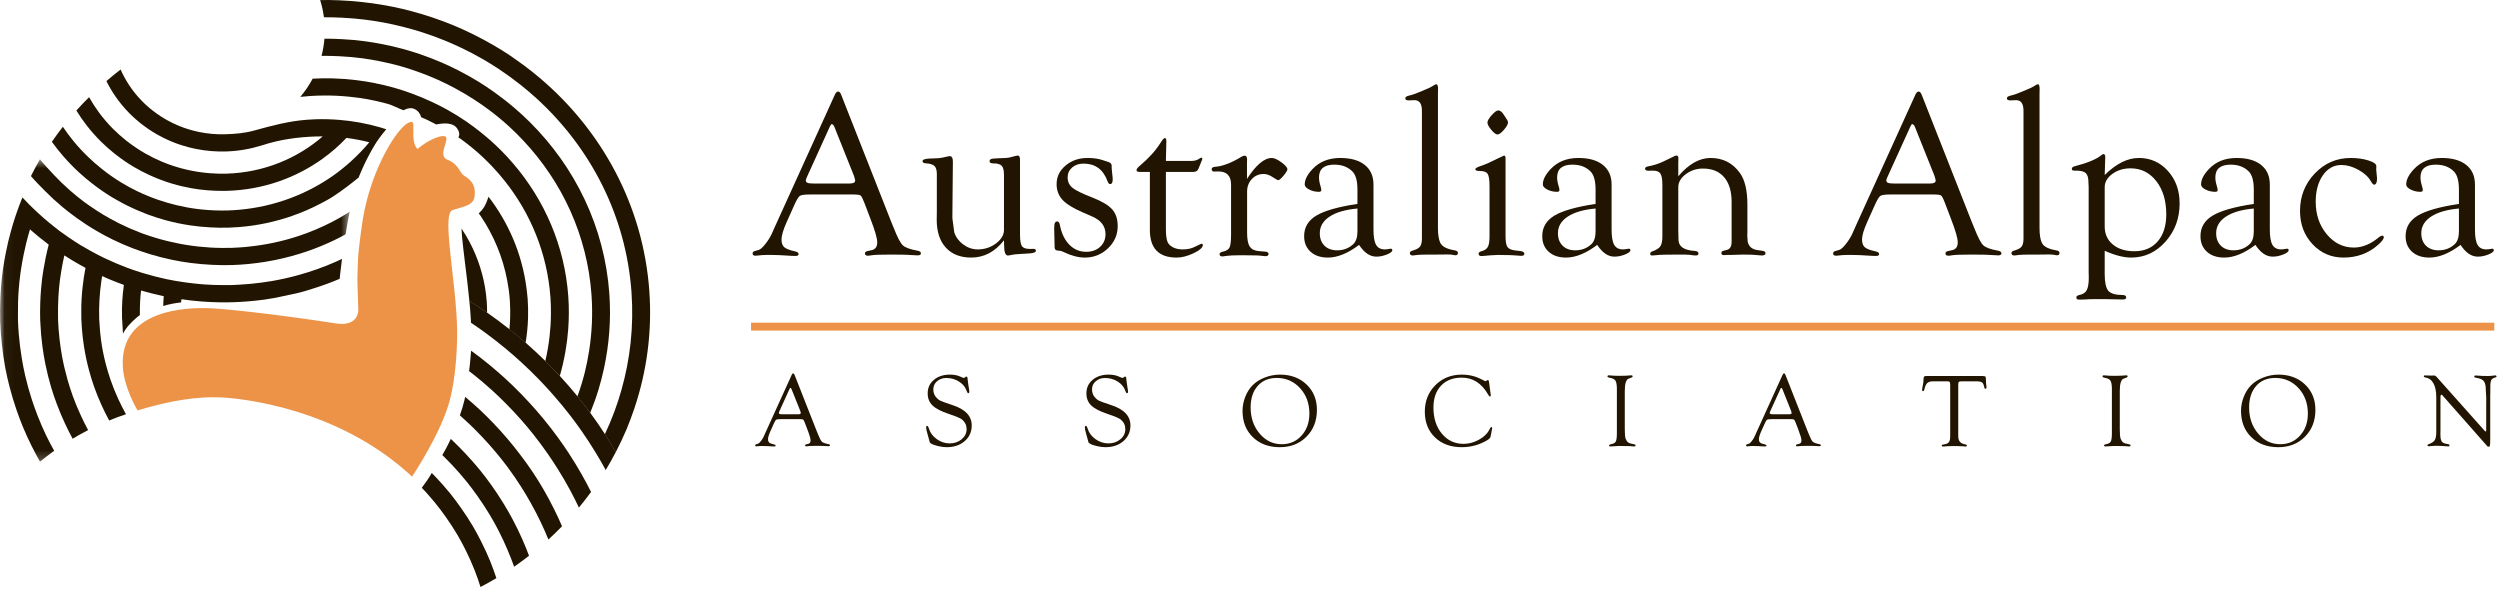 <svg width="275" height="65" viewBox="0 0 275 65" fill="none" xmlns="http://www.w3.org/2000/svg">
<g clip-path="url(#clip0_28_3838)">
<path d="M82.617 35.929H274.375" stroke="#EC9347" stroke-width="0.868"/>
<path fill-rule="evenodd" clip-rule="evenodd" d="M57.615 7.179C56.813 6.582 55.988 6.012 55.134 5.481C54.513 5.095 53.876 4.736 53.232 4.386C52.444 3.96 51.639 3.558 50.815 3.189C50.163 2.898 49.498 2.625 48.827 2.37C48.004 2.058 47.163 1.781 46.313 1.525C45.643 1.327 44.968 1.143 44.286 0.981C43.517 0.801 42.738 0.645 41.953 0.515C41.276 0.401 40.592 0.309 39.905 0.233C39.031 0.137 38.151 0.065 37.262 0.032C36.585 0.005 35.903 -0.008 35.216 0.005C35.407 0.617 35.549 1.25 35.632 1.901C36.297 1.896 36.957 1.913 37.613 1.947C38.474 1.991 39.333 2.058 40.177 2.166C40.846 2.249 41.507 2.351 42.162 2.473C42.927 2.613 43.681 2.785 44.426 2.976C45.088 3.144 45.741 3.329 46.389 3.537C47.216 3.8 48.029 4.093 48.826 4.417C49.476 4.68 50.117 4.962 50.745 5.262C51.535 5.639 52.309 6.045 53.068 6.48C53.691 6.841 54.304 7.22 54.904 7.616C55.723 8.163 56.517 8.739 57.285 9.35C57.864 9.812 58.431 10.29 58.977 10.787C64.927 16.201 68.865 23.691 69.466 32.157C69.73 35.88 69.323 39.501 68.354 42.912C68.133 43.687 67.889 44.452 67.61 45.204C67.29 46.071 66.926 46.937 66.534 47.769C66.951 48.412 67.353 49.07 67.736 49.733C68.163 48.912 68.57 48.056 68.93 47.202C69.239 46.457 69.518 45.702 69.778 44.935C71.14 40.886 71.747 36.529 71.428 32.028C70.761 22.635 66.214 14.374 59.4 8.595C58.822 8.104 58.226 7.634 57.615 7.179Z" fill="#211501"/>
<path fill-rule="evenodd" clip-rule="evenodd" d="M58.268 13.419C57.751 12.907 57.217 12.412 56.663 11.937C55.941 11.315 55.189 10.727 54.412 10.171C53.841 9.763 53.259 9.37 52.659 9.001C51.936 8.554 51.191 8.137 50.43 7.748C49.824 7.441 49.21 7.148 48.585 6.879C47.814 6.547 47.029 6.242 46.23 5.968C45.602 5.756 44.964 5.558 44.32 5.382C43.597 5.186 42.865 5.017 42.123 4.869C41.479 4.744 40.833 4.628 40.176 4.542C39.345 4.429 38.501 4.353 37.654 4.309C37.002 4.272 36.347 4.253 35.689 4.256C35.635 4.901 35.527 5.531 35.369 6.146C36.042 6.135 36.711 6.155 37.374 6.188C38.23 6.232 39.077 6.305 39.913 6.418C40.566 6.506 41.209 6.62 41.849 6.751C42.583 6.9 43.311 7.067 44.025 7.268C44.659 7.447 45.283 7.652 45.901 7.871C46.688 8.15 47.458 8.456 48.21 8.796C48.822 9.073 49.419 9.37 50.007 9.685C50.749 10.082 51.471 10.508 52.172 10.962C52.749 11.337 53.315 11.729 53.863 12.142C54.616 12.708 55.34 13.31 56.033 13.945C56.559 14.428 57.064 14.933 57.553 15.452C61.819 19.991 64.6 25.879 65.066 32.446C65.216 34.549 65.115 36.615 64.798 38.618C64.672 39.417 64.516 40.206 64.322 40.985C64.1 41.872 63.822 42.765 63.515 43.617C63.995 44.208 64.467 44.806 64.92 45.418C65.266 44.574 65.579 43.702 65.845 42.827C66.079 42.06 66.274 41.277 66.445 40.49C67.011 37.863 67.228 35.123 67.029 32.317C66.504 24.936 63.242 18.356 58.268 13.419Z" fill="#211501"/>
<path fill-rule="evenodd" clip-rule="evenodd" d="M58.045 32.91C58.034 32.744 58.012 32.581 57.996 32.417C57.634 28.592 56.243 25.081 54.101 22.124C53.983 21.96 53.857 21.803 53.731 21.642C53.731 21.642 53.553 22.243 53.296 22.698C53.21 22.851 53.136 22.934 53.052 23.044L53.007 23.105L52.952 23.168C52.891 23.241 52.83 23.308 52.764 23.372L52.662 23.465C52.744 23.579 52.827 23.69 52.904 23.805C54.304 25.895 55.301 28.266 55.789 30.822C55.928 31.547 56.031 32.286 56.083 33.038C56.092 33.158 56.094 33.277 56.098 33.395C56.149 34.348 56.128 35.318 56.037 36.242C56.646 36.724 57.234 37.211 57.816 37.719C57.962 36.814 58.062 35.875 58.087 34.94C58.105 34.269 58.094 33.593 58.045 32.91Z" fill="#211501"/>
<path fill-rule="evenodd" clip-rule="evenodd" d="M53.331 31.489C53.166 30.564 52.924 29.668 52.614 28.802C52.246 27.771 51.779 26.786 51.225 25.86C51.08 25.618 50.925 25.381 50.768 25.148L50.798 25.644C50.8 25.677 50.835 26.133 50.835 26.133L50.901 26.792L50.963 27.352L51.139 28.829L51.225 29.528C51.37 30.702 51.516 31.923 51.63 33.114C52.291 33.531 52.942 33.96 53.58 34.406C53.581 34.014 53.573 33.602 53.544 33.206C53.503 32.624 53.431 32.051 53.331 31.489Z" fill="#211501"/>
<path fill-rule="evenodd" clip-rule="evenodd" d="M39.582 19.199C39.646 19.044 39.701 18.916 39.758 18.79L39.845 18.593C39.883 18.506 39.922 18.416 39.963 18.33L40.026 18.194C40.05 18.135 40.094 18.047 40.136 17.958L40.224 17.777C40.288 17.649 40.339 17.543 40.393 17.438L40.678 16.895C40.748 16.765 40.812 16.651 40.874 16.541C40.895 16.5 40.934 16.434 40.973 16.369C41.003 16.315 41.041 16.246 41.086 16.177L41.165 16.04L41.421 15.623C41.421 15.623 41.86 14.962 42.487 14.22C42.277 14.15 42.068 14.081 41.854 14.019L41.849 14.017C41.093 13.799 40.321 13.616 39.535 13.474C38.799 13.342 38.052 13.244 37.293 13.184C36.448 13.118 35.591 13.091 34.723 13.118C34.425 13.126 34.13 13.149 33.834 13.168C31.793 13.308 29.873 13.83 27.99 14.351C26.915 14.649 25.876 14.736 24.802 14.768C23.83 14.798 22.879 14.714 21.966 14.532C21.145 14.368 20.355 14.127 19.604 13.81C18.748 13.452 17.946 13.002 17.205 12.47C16.673 12.088 16.171 11.668 15.71 11.207C15.144 10.643 14.638 10.022 14.198 9.357C13.841 8.813 13.529 8.242 13.267 7.645C12.733 8.054 12.214 8.481 11.706 8.917C11.996 9.507 12.328 10.07 12.699 10.608C13.155 11.265 13.665 11.883 14.227 12.452C14.683 12.91 15.169 13.339 15.684 13.731C16.375 14.261 17.117 14.726 17.904 15.123C18.549 15.45 19.224 15.731 19.925 15.957C20.981 16.302 22.094 16.526 23.244 16.619C23.778 16.661 24.318 16.678 24.867 16.661C26.213 16.619 27.508 16.394 28.73 16.013C28.773 16.004 28.815 15.992 28.867 15.975C30.729 15.36 32.718 15.076 34.787 15.01C35.025 15.004 35.261 15.005 35.497 15.005C32.69 17.44 29.013 18.972 24.948 19.1C24.32 19.121 23.698 19.1 23.086 19.054C22.209 18.986 21.351 18.852 20.515 18.658C19.587 18.442 18.69 18.152 17.826 17.791C17.194 17.527 16.584 17.224 15.994 16.889C15.251 16.464 14.545 15.988 13.88 15.462C13.375 15.06 12.893 14.633 12.438 14.178C11.868 13.606 11.343 12.993 10.864 12.343C10.477 11.814 10.121 11.261 9.799 10.688C9.319 11.165 8.85 11.655 8.401 12.159C8.747 12.727 9.129 13.273 9.537 13.799C10.034 14.439 10.573 15.047 11.151 15.617C11.61 16.069 12.095 16.495 12.602 16.898C13.259 17.422 13.956 17.904 14.684 18.34C15.249 18.674 15.836 18.981 16.439 19.258C17.238 19.626 18.066 19.941 18.92 20.197C19.636 20.412 20.37 20.585 21.118 20.717C22.261 20.915 23.439 21.01 24.641 20.996C24.764 20.992 24.887 20.997 25.012 20.991C28.943 20.87 32.551 19.57 35.487 17.459C36.436 16.777 37.313 16.01 38.106 15.172C38.963 15.281 39.803 15.44 40.623 15.649C40.004 16.392 39.332 17.089 38.613 17.739L38.617 17.741C38.601 17.754 38.581 17.771 38.564 17.785C38.285 18.038 37.996 18.282 37.703 18.518C37.656 18.556 37.611 18.593 37.565 18.63C37.236 18.889 36.903 19.144 36.557 19.384C36.557 19.384 36.556 19.384 36.553 19.384C35.146 20.363 33.602 21.174 31.957 21.793C30.18 22.46 28.285 22.901 26.306 23.073C25.902 23.109 25.495 23.137 25.084 23.149C25.058 23.151 25.034 23.149 25.007 23.151C24.098 23.175 23.2 23.14 22.318 23.054C22.136 23.035 21.95 23.018 21.769 22.996C20.969 22.898 20.184 22.752 19.415 22.568C18.736 22.405 18.067 22.211 17.417 21.987C16.997 21.842 16.584 21.687 16.178 21.517C15.797 21.358 15.419 21.192 15.05 21.011C14.463 20.725 13.891 20.413 13.337 20.076C12.612 19.637 11.922 19.149 11.264 18.629C10.751 18.226 10.258 17.799 9.785 17.349C9.196 16.787 8.635 16.191 8.118 15.562C7.69 15.044 7.288 14.504 6.914 13.944C6.493 14.483 6.091 15.036 5.704 15.598C6.1 16.147 6.521 16.677 6.965 17.19C7.51 17.814 8.087 18.409 8.699 18.972C9.18 19.415 9.682 19.837 10.204 20.237C10.871 20.752 11.564 21.236 12.289 21.677C12.49 21.799 12.696 21.914 12.902 22.029C13.261 22.233 13.627 22.43 13.997 22.615C14.623 22.925 15.262 23.207 15.917 23.462C16.047 23.513 16.174 23.564 16.304 23.612C16.928 23.843 17.566 24.047 18.213 24.224C19.082 24.461 19.972 24.647 20.878 24.784C21.628 24.897 22.389 24.974 23.159 25.014C23.816 25.05 24.48 25.063 25.147 25.042C25.53 25.03 25.91 25.009 26.289 24.978C28.332 24.817 30.294 24.392 32.144 23.746C33.205 23.377 34.23 22.933 35.209 22.421C35.711 22.16 36.213 21.897 36.681 21.588C37.749 20.882 38.705 20.142 39.451 19.523C39.486 19.439 39.515 19.359 39.551 19.273L39.582 19.199Z" fill="#211501"/>
<mask id="mask0_28_3838" style="mask-type:luminance" maskUnits="userSpaceOnUse" x="0" y="17" width="39" height="34">
<path d="M0.038 17.522H38.475V50.786H0.038V17.522Z" fill="white"/>
</mask>
<g mask="url(#mask0_28_3838)">
<path fill-rule="evenodd" clip-rule="evenodd" d="M38.238 24.458L38.349 23.87C38.364 23.799 38.378 23.726 38.393 23.656C38.417 23.536 38.446 23.41 38.474 23.288C38.347 23.367 38.222 23.447 38.096 23.524C37.553 23.856 36.996 24.171 36.425 24.462C35.276 25.049 34.077 25.552 32.831 25.964C31.074 26.545 29.229 26.94 27.322 27.132C27.182 27.146 27.042 27.165 26.902 27.177C26.427 27.217 25.948 27.249 25.465 27.264C25.101 27.274 24.739 27.273 24.378 27.272C23.519 27.264 22.669 27.212 21.83 27.12C21.577 27.094 21.326 27.061 21.077 27.026C20.64 26.966 20.207 26.895 19.778 26.814C18.922 26.651 18.084 26.448 17.26 26.203C16.706 26.041 16.154 25.864 15.618 25.664C15.542 25.635 15.47 25.605 15.395 25.577C14.614 25.278 13.85 24.942 13.108 24.573C12.763 24.401 12.421 24.221 12.084 24.033C11.852 23.904 11.621 23.773 11.396 23.636C10.855 23.315 10.332 22.971 9.82 22.613C9.634 22.482 9.445 22.352 9.261 22.217C8.723 21.817 8.209 21.392 7.706 20.954C7.077 20.402 6.474 19.821 5.902 19.211C5.429 18.703 4.826 18.065 4.395 17.522C4.044 18.126 3.717 18.743 3.402 19.369C3.852 19.904 4.479 20.529 4.969 21.025C5.568 21.631 6.197 22.209 6.853 22.757C7.058 22.928 7.268 23.094 7.478 23.261C7.796 23.511 8.121 23.753 8.449 23.99C8.778 24.225 9.111 24.454 9.449 24.673C9.834 24.925 10.227 25.168 10.628 25.4C11.168 25.715 11.717 26.015 12.282 26.291C12.31 26.307 12.338 26.322 12.367 26.336C13.114 26.703 13.881 27.034 14.666 27.335C14.921 27.431 15.181 27.523 15.44 27.614C15.795 27.737 16.155 27.855 16.517 27.965C17.327 28.21 18.151 28.422 18.988 28.593C19.635 28.727 20.293 28.834 20.955 28.922C21.734 29.024 22.521 29.092 23.319 29.131C24.038 29.165 24.763 29.179 25.495 29.158C25.508 29.157 25.519 29.158 25.529 29.156C26.788 29.117 28.026 28.988 29.236 28.79C30.502 28.583 31.735 28.291 32.934 27.921C34.036 27.581 35.108 27.18 36.143 26.712C36.525 26.542 36.902 26.362 37.273 26.172C37.524 26.045 37.771 25.912 38.015 25.776C38.071 25.434 38.127 25.097 38.182 24.777C38.182 24.777 38.22 24.552 38.238 24.458Z" fill="#211501"/>
</g>
<mask id="mask1_28_3838" style="mask-type:luminance" maskUnits="userSpaceOnUse" x="0" y="17" width="39" height="34">
<path d="M0.038 17.522H38.475V50.786H0.038V17.522Z" fill="white"/>
</mask>
<g mask="url(#mask1_28_3838)">
<path fill-rule="evenodd" clip-rule="evenodd" d="M14.964 34.993C15.205 34.775 15.197 34.812 15.387 34.661C15.387 34.63 15.387 34.598 15.386 34.568C15.385 34.515 15.385 34.464 15.386 34.414C15.379 33.583 15.421 32.76 15.518 31.956C16.338 32.193 17.17 32.405 18.013 32.581C17.973 32.986 17.967 33.245 17.956 33.66C18.635 33.444 19.293 33.34 19.92 33.264C19.93 33.102 19.942 33.077 19.956 32.916C20.698 33.024 21.448 33.11 22.207 33.166C22.856 33.214 23.512 33.244 24.172 33.255C24.669 33.262 25.168 33.262 25.67 33.244C26.137 33.23 26.6 33.202 27.062 33.167C27.742 33.118 28.417 33.047 29.087 32.957C29.727 32.869 30.362 32.742 30.993 32.612C31.525 32.503 32.053 32.385 32.583 32.271C33.231 32.129 33.871 31.921 34.504 31.722C35.477 31.415 36.423 31.072 37.362 30.671C37.379 30.51 37.396 30.35 37.414 30.183L37.604 28.62C37.609 28.581 37.615 28.53 37.622 28.475C37.413 28.574 37.204 28.678 36.992 28.771C35.641 29.37 34.234 29.872 32.781 30.271C31.846 30.529 30.891 30.743 29.921 30.912C29.147 31.044 28.363 31.145 27.572 31.221C27.21 31.256 26.845 31.284 26.479 31.305C26.187 31.32 25.9 31.343 25.607 31.353C25.243 31.364 24.883 31.361 24.522 31.361C23.847 31.356 23.179 31.339 22.512 31.291C22.262 31.275 22.01 31.247 21.76 31.224C21.252 31.176 20.749 31.115 20.248 31.044C19.598 30.95 18.951 30.841 18.315 30.707C17.48 30.531 16.659 30.315 15.851 30.073C15.731 30.035 15.611 30.007 15.495 29.967C14.984 29.808 14.48 29.636 13.98 29.45C13.185 29.153 12.409 28.821 11.649 28.46C11.548 28.414 11.445 28.367 11.344 28.319C10.841 28.074 10.347 27.81 9.862 27.541C9.553 27.37 9.244 27.196 8.942 27.013C8.491 26.741 8.05 26.454 7.614 26.158C7.253 25.914 6.898 25.663 6.547 25.402C6.343 25.249 6.145 25.09 5.947 24.931C5.559 24.627 5.181 24.314 4.812 23.993C4.527 23.745 4.249 23.493 3.975 23.237C3.455 22.747 2.947 22.244 2.465 21.719C2.195 22.379 1.947 23.049 1.718 23.729C1.529 24.289 1.357 24.859 1.198 25.434C1.096 25.802 1 26.172 0.91 26.545C0.812 26.955 0.727 27.37 0.643 27.785C0.58 28.098 0.519 28.413 0.465 28.729C0.364 29.323 0.282 29.923 0.212 30.527C0.129 31.272 0.074 32.025 0.039 32.785C0.003 33.641 -0.014 34.504 0.014 35.375C0.017 35.471 0.03 35.566 0.033 35.66C0.062 36.381 0.12 37.096 0.197 37.802C0.291 38.716 0.419 39.619 0.588 40.508C0.717 41.182 0.87 41.849 1.039 42.509C1.265 43.398 1.532 44.269 1.829 45.128C2.046 45.756 2.278 46.379 2.533 46.989C2.823 47.695 3.142 48.382 3.481 49.062C3.773 49.647 4.08 50.22 4.403 50.786C4.908 50.372 5.427 49.97 5.961 49.588C5.647 49.025 5.342 48.454 5.062 47.868C4.739 47.197 4.447 46.509 4.172 45.814C3.932 45.204 3.708 44.586 3.504 43.959C3.228 43.108 2.986 42.242 2.781 41.362C2.629 40.706 2.499 40.043 2.389 39.368C2.245 38.49 2.133 37.603 2.062 36.699C2.027 36.24 1.994 35.779 1.979 35.314C1.971 35.066 1.976 34.818 1.974 34.571C1.964 33.614 1.993 32.666 2.069 31.728C2.112 31.207 2.166 30.686 2.234 30.172C2.263 29.943 2.301 29.717 2.335 29.492C2.412 28.998 2.5 28.507 2.599 28.019C2.683 27.605 2.774 27.195 2.873 26.785C3.002 26.263 3.145 25.742 3.299 25.229C3.662 25.551 4.033 25.864 4.412 26.17C4.725 26.421 5.038 26.67 5.36 26.911C5.236 27.386 5.122 27.865 5.022 28.35C4.932 28.78 4.852 29.214 4.781 29.649C4.734 29.951 4.682 30.252 4.643 30.558C4.592 30.959 4.555 31.367 4.518 31.775C4.474 32.302 4.442 32.832 4.426 33.367C4.408 33.986 4.401 34.611 4.422 35.237C4.425 35.318 4.433 35.397 4.437 35.474C4.474 36.363 4.55 37.241 4.666 38.106C4.753 38.775 4.866 39.436 4.998 40.089C5.176 40.96 5.389 41.817 5.642 42.656C5.829 43.281 6.042 43.894 6.27 44.499C6.531 45.194 6.817 45.875 7.13 46.546C7.399 47.127 7.684 47.7 7.988 48.26C8.544 47.926 9.109 47.609 9.691 47.31C9.388 46.753 9.111 46.179 8.846 45.6C8.54 44.933 8.257 44.257 8.007 43.566C7.787 42.963 7.598 42.351 7.421 41.733C7.183 40.896 6.981 40.045 6.822 39.179C6.703 38.529 6.612 37.871 6.538 37.205C6.468 36.534 6.41 35.861 6.387 35.177C6.381 34.984 6.385 34.793 6.383 34.6C6.376 34.037 6.386 33.479 6.414 32.924C6.42 32.786 6.424 32.65 6.432 32.514C6.471 31.945 6.52 31.379 6.589 30.818C6.638 30.454 6.695 30.093 6.755 29.731C6.848 29.182 6.953 28.634 7.077 28.094C7.607 28.437 8.146 28.763 8.695 29.074C8.932 29.207 9.167 29.339 9.405 29.468C9.271 30.155 9.163 30.85 9.087 31.555C9.065 31.753 9.046 31.951 9.028 32.151C8.988 32.635 8.957 33.123 8.945 33.615C8.94 33.818 8.942 34.02 8.942 34.221C8.941 34.513 8.937 34.804 8.947 35.099C8.96 35.469 8.984 35.836 9.013 36.202C9.063 36.858 9.142 37.501 9.242 38.141C9.378 39.005 9.558 39.853 9.78 40.683C9.946 41.303 10.13 41.914 10.341 42.514C10.583 43.204 10.859 43.88 11.16 44.542C11.422 45.123 11.703 45.694 12.007 46.252C12.613 46.005 13.23 45.772 13.858 45.565C13.545 45.006 13.257 44.435 12.99 43.852C12.688 43.19 12.415 42.512 12.174 41.82C11.969 41.223 11.784 40.617 11.624 39.998C11.413 39.172 11.242 38.332 11.123 37.474C11.034 36.838 10.978 36.193 10.942 35.542C10.934 35.385 10.92 35.23 10.914 35.072C10.914 35.059 10.912 35.049 10.912 35.037C10.889 34.36 10.904 33.696 10.938 33.032C10.939 33.013 10.939 32.995 10.941 32.975C10.98 32.289 11.047 31.608 11.146 30.937C11.173 30.747 11.2 30.553 11.234 30.366C11.488 30.483 11.741 30.599 12.001 30.709C12.534 30.934 13.077 31.141 13.624 31.339C13.579 31.657 13.542 31.976 13.512 32.298C13.46 32.848 13.425 33.403 13.417 33.964C13.412 34.256 13.414 34.553 13.423 34.846C13.425 34.885 13.422 34.921 13.423 34.961C13.435 35.305 13.456 35.649 13.486 35.99C13.49 36.041 13.519 36.649 13.525 36.702C13.898 35.982 14.475 35.431 14.964 34.993Z" fill="#211501"/>
</g>
<path fill-rule="evenodd" clip-rule="evenodd" d="M66.544 47.752C66.026 46.954 65.489 46.169 64.925 45.405C64.473 44.794 64.006 44.188 63.528 43.598C62.9 42.828 62.247 42.079 61.575 41.349C61.058 40.788 60.525 40.241 59.982 39.705C59.282 39.016 58.563 38.346 57.824 37.699C57.241 37.191 56.646 36.696 56.038 36.216C55.238 35.58 54.42 34.97 53.579 34.386C52.941 33.94 52.286 33.51 51.625 33.092C51.648 33.344 51.68 33.595 51.7 33.846L51.721 34.107C51.748 34.42 51.77 34.73 51.785 35.034L51.788 35.064C51.796 35.214 51.801 35.357 51.808 35.502C52.357 35.871 52.898 36.245 53.43 36.636C54.202 37.205 54.958 37.796 55.691 38.407C56.257 38.876 56.81 39.364 57.352 39.86C58.044 40.493 58.714 41.148 59.366 41.822C59.875 42.349 60.371 42.888 60.855 43.441C61.489 44.16 62.098 44.897 62.683 45.654C63.134 46.237 63.57 46.831 63.993 47.436C64.521 48.193 65.023 48.968 65.506 49.758C65.896 50.395 66.27 51.045 66.627 51.705C67.025 51.053 67.394 50.387 67.744 49.713C67.361 49.051 66.961 48.396 66.544 47.752Z" fill="#211501"/>
<path fill-rule="evenodd" clip-rule="evenodd" d="M51.733 39.6L51.694 40.013C51.669 40.279 51.633 40.526 51.6 40.824C51.765 40.952 51.936 41.074 52.099 41.206C52.78 41.751 53.446 42.313 54.09 42.9C54.592 43.355 55.082 43.822 55.56 44.304C56.174 44.917 56.769 45.55 57.344 46.202C57.794 46.715 58.232 47.237 58.658 47.771C59.216 48.472 59.749 49.196 60.264 49.933C60.659 50.504 61.042 51.084 61.408 51.674C61.867 52.412 62.309 53.163 62.72 53.93C63.054 54.557 63.375 55.189 63.679 55.834C64.143 55.276 64.588 54.701 65.016 54.115C64.691 53.465 64.351 52.828 63.995 52.198C63.553 51.42 63.089 50.656 62.602 49.909C62.214 49.315 61.809 48.728 61.392 48.152C60.852 47.409 60.286 46.683 59.699 45.976C59.251 45.435 58.79 44.906 58.316 44.389C57.713 43.727 57.091 43.083 56.449 42.463C55.946 41.976 55.433 41.501 54.908 41.042C54.234 40.447 53.536 39.874 52.823 39.321C52.496 39.067 52.157 38.825 51.821 38.578C51.821 38.578 51.754 39.343 51.733 39.6Z" fill="#211501"/>
<path fill-rule="evenodd" clip-rule="evenodd" d="M47.815 55.257C48.227 55.759 48.616 56.274 48.99 56.801C49.473 57.477 49.927 58.174 50.351 58.893C50.671 59.442 50.969 60.005 51.254 60.578C51.603 61.288 51.928 62.011 52.218 62.751C52.453 63.346 52.662 63.955 52.854 64.57C53.446 64.258 54.03 63.937 54.601 63.595C54.397 62.977 54.179 62.366 53.936 61.766C53.635 61.019 53.296 60.294 52.935 59.578C52.647 59.007 52.346 58.44 52.022 57.891C51.599 57.172 51.142 56.478 50.659 55.8C50.291 55.277 49.909 54.763 49.509 54.265C48.988 53.624 48.439 53.009 47.87 52.412C47.723 52.254 47.607 52.139 47.492 52.026C47.172 52.593 46.807 53.114 46.393 53.66C46.784 54.043 47.363 54.709 47.815 55.257Z" fill="#211501"/>
<path fill-rule="evenodd" clip-rule="evenodd" d="M48.657 50.056C48.913 50.322 49.347 50.741 49.712 51.13C50.273 51.727 50.816 52.342 51.331 52.981C51.732 53.479 52.114 53.992 52.486 54.515C52.97 55.197 53.432 55.896 53.864 56.615C54.195 57.165 54.509 57.73 54.806 58.301C55.177 59.019 55.518 59.751 55.834 60.496C56.092 61.102 56.334 61.715 56.554 62.34C57.115 61.952 57.658 61.549 58.193 61.133C57.959 60.508 57.709 59.888 57.438 59.283C57.106 58.534 56.749 57.796 56.362 57.075C56.054 56.498 55.724 55.934 55.383 55.376C54.944 54.657 54.478 53.954 53.987 53.271C53.609 52.751 53.223 52.236 52.819 51.736C52.301 51.1 51.754 50.485 51.193 49.887C50.753 49.416 50.303 48.96 49.837 48.516C49.755 48.436 49.668 48.361 49.586 48.281C49.489 48.491 49.16 49.195 48.657 50.056Z" fill="#211501"/>
<path fill-rule="evenodd" clip-rule="evenodd" d="M51.092 44.005C50.979 44.505 50.768 45.187 50.586 45.687C50.938 45.999 51.286 46.316 51.625 46.639C52.094 47.086 52.55 47.544 52.994 48.014C53.566 48.615 54.121 49.237 54.65 49.88C55.068 50.381 55.473 50.893 55.862 51.418C56.375 52.108 56.858 52.817 57.318 53.54C57.677 54.1 58.019 54.675 58.346 55.257C58.755 55.982 59.141 56.719 59.498 57.472C59.791 58.089 60.069 58.712 60.326 59.346C60.843 58.876 61.339 58.384 61.825 57.888C61.551 57.25 61.259 56.623 60.95 56.007C60.569 55.242 60.17 54.488 59.74 53.756C59.398 53.173 59.042 52.599 58.67 52.035C58.188 51.306 57.674 50.602 57.143 49.908C56.741 49.379 56.326 48.863 55.897 48.358C55.35 47.712 54.786 47.082 54.198 46.473C53.742 46.001 53.275 45.54 52.798 45.091C52.268 44.596 51.722 44.118 51.166 43.651C51.154 43.717 51.123 43.86 51.123 43.86L51.092 44.005Z" fill="#211501"/>
<path fill-rule="evenodd" clip-rule="evenodd" d="M45.615 12.001C46.01 12.194 46.221 12.512 46.329 12.895C46.559 12.997 46.791 13.095 47.018 13.202C47.345 13.36 47.669 13.523 47.986 13.691C48.789 13.531 49.81 13.452 50.274 14.114C50.576 14.546 50.559 14.823 50.427 15.124C50.557 15.213 50.44 15.112 50.567 15.203C51.106 15.589 51.633 15.991 52.137 16.418C52.834 17.005 53.493 17.633 54.12 18.291C54.595 18.793 55.051 19.312 55.481 19.852C58.361 23.453 60.205 27.88 60.551 32.744C60.595 33.348 60.606 33.95 60.602 34.543C60.597 35.368 60.547 36.186 60.455 36.992C60.349 37.911 60.191 38.844 59.979 39.732C60.522 40.267 61.059 40.803 61.577 41.362C61.831 40.49 62.035 39.585 62.195 38.678C62.335 37.888 62.437 37.086 62.499 36.273C62.592 35.072 62.6 33.851 62.513 32.614C62.117 27.043 59.894 22.005 56.455 17.997C55.998 17.462 55.518 16.945 55.019 16.449C54.367 15.804 53.682 15.194 52.968 14.618C52.439 14.194 51.901 13.783 51.341 13.398C50.667 12.935 49.969 12.502 49.251 12.097C48.68 11.778 48.094 11.484 47.497 11.205C46.759 10.859 46.003 10.544 45.23 10.262C44.618 10.039 43.999 9.835 43.367 9.655C42.654 9.45 41.925 9.282 41.189 9.135C40.539 9.007 39.881 8.898 39.215 8.818C38.346 8.711 37.465 8.645 36.574 8.62C35.853 8.602 35.124 8.614 34.393 8.653C34.012 9.367 33.555 10.037 33.035 10.658C33.4 10.617 33.766 10.583 34.137 10.558C34.613 10.527 35.084 10.513 35.555 10.508C36.512 10.496 37.459 10.542 38.392 10.635C39.081 10.704 39.762 10.796 40.436 10.916C41.186 11.055 41.928 11.224 42.654 11.426C43.158 11.566 43.89 11.958 44.381 12.127C44.811 11.901 45.237 11.817 45.615 12.001Z" fill="#211501"/>
<path fill-rule="evenodd" clip-rule="evenodd" d="M50.921 19.237C50.419 18.686 50.348 17.972 49.07 17.503C49.027 17.475 48.99 17.443 48.958 17.411C48.95 17.406 48.941 17.398 48.936 17.39C48.905 17.359 48.879 17.323 48.859 17.286C48.856 17.278 48.851 17.271 48.846 17.264C48.828 17.229 48.811 17.189 48.798 17.149C48.798 17.144 48.797 17.141 48.797 17.135C48.783 17.094 48.775 17.048 48.769 17.001C48.769 16.99 48.769 16.981 48.769 16.973C48.762 16.925 48.762 16.877 48.765 16.829C48.765 16.82 48.765 16.813 48.765 16.805C48.769 16.76 48.774 16.713 48.778 16.665C48.78 16.659 48.782 16.65 48.783 16.642C48.79 16.592 48.798 16.54 48.809 16.487C48.811 16.475 48.816 16.462 48.818 16.448C48.828 16.4 48.84 16.348 48.856 16.299C48.856 16.285 48.86 16.273 48.863 16.261C48.874 16.221 48.887 16.178 48.897 16.139C48.902 16.119 48.907 16.102 48.914 16.086C48.926 16.046 48.937 16.005 48.951 15.964C48.965 15.905 48.984 15.847 49.001 15.79C49.004 15.778 49.008 15.764 49.011 15.752C49.024 15.71 49.035 15.669 49.045 15.629C49.049 15.618 49.051 15.609 49.054 15.598C49.066 15.551 49.076 15.505 49.086 15.463C49.086 15.453 49.088 15.443 49.088 15.435C49.094 15.402 49.099 15.371 49.1 15.339C49.105 15.327 49.106 15.314 49.106 15.301C49.108 15.277 49.106 15.252 49.106 15.227C49.106 15.216 49.103 15.206 49.102 15.197C49.099 15.164 49.092 15.136 49.081 15.108C49.069 15.082 49.049 15.059 49.024 15.04C49.018 15.033 49.005 15.029 48.997 15.026C48.978 15.013 48.96 15 48.935 14.993C48.924 14.989 48.905 14.988 48.891 14.986C48.867 14.978 48.843 14.973 48.817 14.968C48.798 14.968 48.776 14.97 48.757 14.972C48.728 14.968 48.7 14.968 48.669 14.972H48.662C48.648 14.973 48.629 14.975 48.613 14.978C48.574 14.981 48.535 14.988 48.491 14.995C48.467 14.999 48.44 15.005 48.416 15.011C48.374 15.021 48.333 15.029 48.289 15.042C48.261 15.052 48.232 15.06 48.202 15.069C48.158 15.08 48.114 15.096 48.067 15.112C48.036 15.124 48.004 15.136 47.971 15.146C47.926 15.164 47.878 15.184 47.83 15.202C47.811 15.211 47.793 15.216 47.775 15.224C47.756 15.232 47.737 15.24 47.717 15.248C47.682 15.264 47.651 15.28 47.616 15.296C47.57 15.315 47.528 15.334 47.485 15.357C47.45 15.375 47.416 15.392 47.381 15.411C47.334 15.433 47.29 15.456 47.247 15.481C47.21 15.499 47.175 15.519 47.138 15.54C47.093 15.565 47.049 15.592 47.004 15.618C46.968 15.641 46.932 15.662 46.894 15.684C46.848 15.713 46.798 15.743 46.754 15.773C46.72 15.796 46.686 15.817 46.651 15.841C46.599 15.873 46.552 15.907 46.505 15.941C46.471 15.966 46.44 15.986 46.407 16.01C46.354 16.049 46.303 16.089 46.249 16.131C46.224 16.15 46.196 16.172 46.173 16.191C46.094 16.253 46.016 16.319 45.941 16.385C45.898 16.348 45.857 16.305 45.822 16.261C45.81 16.249 45.803 16.236 45.792 16.223C45.763 16.182 45.737 16.142 45.711 16.096C45.709 16.087 45.704 16.081 45.698 16.069C45.67 16.017 45.646 15.957 45.623 15.897C45.62 15.884 45.616 15.871 45.611 15.857C45.595 15.804 45.578 15.751 45.565 15.694C45.56 15.681 45.559 15.669 45.553 15.656C45.541 15.586 45.526 15.517 45.514 15.444C45.514 15.44 45.513 15.435 45.513 15.429C45.504 15.361 45.495 15.291 45.488 15.221C45.488 15.208 45.487 15.197 45.487 15.185C45.472 15.029 45.467 14.873 45.466 14.719V14.714C45.463 14.457 45.469 14.216 45.469 14.01V14.009C45.471 13.967 45.471 13.931 45.469 13.895C45.469 13.873 45.469 13.851 45.469 13.829C45.467 13.795 45.466 13.763 45.465 13.731C45.463 13.718 45.462 13.702 45.462 13.687C45.459 13.653 45.454 13.623 45.449 13.595C45.448 13.585 45.447 13.575 45.445 13.567C45.438 13.539 45.432 13.514 45.421 13.494C45.418 13.489 45.417 13.486 45.413 13.482C45.404 13.463 45.391 13.448 45.377 13.441C45.346 13.429 45.314 13.421 45.283 13.415C45.27 13.415 45.26 13.415 45.248 13.415C45.232 13.415 45.215 13.415 45.198 13.415C45.192 13.415 45.184 13.419 45.177 13.419C45.16 13.421 45.14 13.426 45.122 13.429C45.101 13.435 45.078 13.44 45.055 13.448C45.035 13.454 45.015 13.461 44.995 13.47C44.971 13.481 44.947 13.492 44.922 13.504C44.901 13.514 44.88 13.527 44.858 13.538C44.833 13.553 44.806 13.57 44.777 13.588C44.754 13.601 44.734 13.616 44.713 13.631C44.701 13.642 44.687 13.649 44.674 13.658C44.66 13.67 44.644 13.685 44.627 13.697C44.601 13.715 44.581 13.733 44.557 13.755C44.527 13.777 44.498 13.804 44.466 13.832C44.443 13.853 44.417 13.877 44.389 13.901C44.361 13.928 44.331 13.958 44.301 13.991C44.272 14.017 44.247 14.044 44.217 14.073C44.19 14.104 44.159 14.136 44.13 14.168C44.099 14.201 44.071 14.236 44.037 14.269C44.01 14.302 43.983 14.335 43.957 14.368C43.92 14.408 43.889 14.449 43.852 14.49C43.828 14.521 43.803 14.556 43.776 14.587C43.74 14.635 43.702 14.683 43.662 14.732C43.642 14.762 43.619 14.794 43.595 14.826C43.552 14.881 43.513 14.937 43.472 14.995C43.451 15.025 43.431 15.052 43.413 15.08C43.367 15.146 43.32 15.211 43.276 15.28C43.274 15.281 43.271 15.285 43.27 15.287C43.216 15.365 43.166 15.443 43.114 15.526C43.084 15.573 43.053 15.622 43.023 15.67C42.991 15.72 42.958 15.773 42.925 15.828C42.893 15.878 42.863 15.93 42.831 15.983C42.802 16.034 42.769 16.086 42.741 16.138C42.708 16.191 42.674 16.247 42.644 16.303C42.615 16.355 42.584 16.411 42.556 16.463C42.523 16.521 42.491 16.577 42.46 16.637C42.429 16.693 42.398 16.751 42.37 16.805C42.309 16.918 42.25 17.032 42.191 17.149C42.167 17.201 42.139 17.251 42.111 17.305C42.077 17.375 42.043 17.446 42.01 17.517C41.995 17.547 41.98 17.574 41.965 17.607C41.956 17.625 41.949 17.643 41.94 17.661C41.894 17.759 41.848 17.859 41.799 17.959C41.782 18.001 41.763 18.043 41.744 18.084C41.698 18.187 41.651 18.292 41.605 18.399C41.587 18.439 41.57 18.477 41.555 18.517C41.505 18.628 41.46 18.741 41.414 18.854C41.398 18.892 41.381 18.929 41.367 18.965C41.317 19.084 41.271 19.204 41.224 19.327C41.212 19.359 41.2 19.392 41.186 19.423C41.139 19.551 41.09 19.681 41.044 19.811C41.035 19.838 41.022 19.867 41.013 19.893C40.965 20.031 40.917 20.165 40.869 20.306C40.862 20.33 40.855 20.352 40.844 20.378C40.799 20.518 40.751 20.662 40.707 20.807C40.701 20.83 40.692 20.852 40.683 20.875C40.641 21.02 40.594 21.166 40.551 21.314C40.548 21.327 40.544 21.339 40.54 21.352C40.537 21.363 40.535 21.374 40.532 21.383C40.483 21.548 40.438 21.715 40.394 21.881C40.386 21.911 40.38 21.941 40.371 21.969C40.328 22.127 40.291 22.284 40.252 22.444C40.241 22.485 40.234 22.524 40.221 22.566C40.186 22.716 40.151 22.869 40.12 23.02C40.11 23.067 40.101 23.112 40.09 23.157C40.05 23.352 40.012 23.549 39.978 23.746C39.946 23.921 39.916 24.104 39.884 24.292C39.884 24.292 39.883 24.295 39.883 24.297V24.301C39.857 24.47 39.828 24.643 39.804 24.821L39.802 24.826C39.752 25.175 39.701 25.539 39.652 25.913C39.651 25.937 39.647 25.963 39.644 25.987C39.623 26.159 39.601 26.333 39.581 26.508C39.581 26.515 39.581 26.521 39.576 26.529V26.534C39.554 26.738 39.529 26.941 39.507 27.144C39.504 27.172 39.5 27.198 39.498 27.223C39.474 27.426 39.454 27.627 39.431 27.831C39.431 27.855 39.426 27.88 39.426 27.904C39.36 28.526 39.316 30.428 39.316 30.431C39.293 31.056 39.393 33.054 39.413 34.129C39.419 34.435 39.238 35.934 36.941 35.577C31.307 34.698 24.931 33.956 22.894 33.895C20.857 33.833 13.087 33.895 13.515 40.419C13.661 42.653 15.003 44.918 15.127 45.143C19.044 43.964 21.831 43.624 24.224 43.713C26.285 43.79 37.154 44.787 45.327 52.432C45.327 52.432 48.542 47.643 49.493 43.98C50.12 41.562 50.257 38.481 50.276 37.526V37.519C50.282 37.325 50.288 37.13 50.288 36.935V36.882C50.289 36.67 50.289 36.461 50.285 36.253C50.28 35.957 50.269 35.653 50.254 35.346C50.253 35.335 50.253 35.324 50.253 35.312C50.237 35.001 50.219 34.684 50.197 34.361V34.359C50.08 32.636 49.861 30.804 49.674 29.133C49.665 29.027 49.651 28.918 49.64 28.814C49.633 28.761 49.629 28.709 49.623 28.654C49.606 28.508 49.589 28.362 49.575 28.22C49.568 28.178 49.566 28.138 49.561 28.097C49.544 27.938 49.527 27.782 49.511 27.627C49.51 27.603 49.507 27.578 49.505 27.553C49.486 27.373 49.469 27.198 49.452 27.023C49.444 26.924 49.436 26.825 49.427 26.727C49.422 26.685 49.42 26.645 49.416 26.605C49.41 26.519 49.403 26.437 49.397 26.357C49.391 26.304 49.387 26.25 49.383 26.198C49.378 26.123 49.373 26.051 49.368 25.978C49.365 25.921 49.363 25.866 49.358 25.811C49.354 25.743 49.349 25.675 49.346 25.61C49.343 25.553 49.341 25.497 49.339 25.439C49.336 25.379 49.334 25.319 49.331 25.259C49.328 25.201 49.328 25.143 49.326 25.088C49.326 25.034 49.321 24.978 49.324 24.927C49.324 24.863 49.321 24.803 49.321 24.742C49.321 24.702 49.321 24.658 49.326 24.62C49.326 24.523 49.328 24.43 49.334 24.341C49.336 24.31 49.338 24.28 49.339 24.251C49.343 24.193 49.346 24.136 49.351 24.081C49.355 24.049 49.361 24.018 49.363 23.987C49.368 23.939 49.374 23.893 49.382 23.849C49.385 23.817 49.391 23.791 49.399 23.762C49.406 23.721 49.413 23.683 49.422 23.644C49.429 23.619 49.437 23.593 49.444 23.569C49.454 23.535 49.465 23.502 49.477 23.471C49.485 23.449 49.493 23.428 49.501 23.408C49.513 23.378 49.527 23.352 49.542 23.327C49.552 23.312 49.561 23.295 49.571 23.279C49.589 23.255 49.609 23.235 49.626 23.217C49.636 23.205 49.643 23.193 49.655 23.186C49.685 23.16 49.717 23.141 49.751 23.128C49.792 23.112 49.837 23.097 49.878 23.081C50.269 22.947 50.699 22.846 51.082 22.712C51.092 22.708 51.101 22.703 51.112 22.701C51.16 22.684 51.205 22.666 51.249 22.648C51.265 22.642 51.281 22.635 51.296 22.63C51.335 22.613 51.377 22.596 51.412 22.576C51.432 22.568 51.45 22.563 51.466 22.554C51.503 22.535 51.537 22.518 51.57 22.498C51.586 22.489 51.605 22.478 51.625 22.468C51.655 22.449 51.684 22.429 51.712 22.41C51.731 22.397 51.748 22.386 51.767 22.373C51.792 22.353 51.817 22.331 51.843 22.31C51.858 22.297 51.876 22.281 51.89 22.265C51.915 22.246 51.935 22.219 51.956 22.196C51.97 22.18 51.985 22.163 51.999 22.147C52.017 22.12 52.034 22.094 52.05 22.066C52.063 22.047 52.072 22.031 52.085 22.012C52.099 21.98 52.114 21.947 52.127 21.912C52.134 21.895 52.143 21.88 52.147 21.862C52.167 21.807 52.18 21.752 52.19 21.692C52.19 21.685 52.19 21.68 52.192 21.674V21.668C52.396 20.262 51.739 19.754 50.921 19.237Z" fill="#EC9347"/>
<path fill-rule="evenodd" clip-rule="evenodd" d="M93.941 19.352L91.934 14.337L91.832 14.071C91.73 13.8 91.62 13.662 91.501 13.653C91.44 13.645 91.373 13.725 91.296 13.893L88.805 19.378C88.693 19.614 88.638 19.77 88.638 19.846C88.638 20.066 88.834 20.176 89.226 20.176L89.571 20.188H93.43C93.856 20.188 94.069 20.083 94.069 19.871C94.069 19.812 94.048 19.715 94.005 19.581L93.941 19.352ZM93.787 21.392H89.162C88.532 21.392 88.14 21.442 87.987 21.544C87.833 21.646 87.628 21.984 87.373 22.56L86.535 24.425C86.156 25.279 85.967 25.914 85.967 26.329C85.967 26.727 86.067 27.015 86.268 27.192C86.468 27.37 86.862 27.522 87.45 27.649C87.705 27.699 87.838 27.797 87.846 27.945C87.854 28.085 87.735 28.156 87.488 28.156C87.395 28.156 87.251 28.151 87.055 28.141L85.832 28.07C85.424 28.051 84.952 28.041 84.417 28.041C84.17 28.041 83.979 28.047 83.844 28.06C83.411 28.106 83.172 28.13 83.13 28.13C82.901 28.13 82.786 28.052 82.786 27.896C82.786 27.758 82.858 27.667 83.003 27.623L83.476 27.484C83.646 27.433 83.876 27.229 84.165 26.869C84.456 26.51 84.694 26.136 84.881 25.747L85.252 24.911L91.82 10.449C91.93 10.195 92.054 10.069 92.191 10.069C92.327 10.069 92.442 10.191 92.535 10.437L98.03 24.39L98.311 25.074C98.711 26.097 99.044 26.733 99.308 26.983C99.572 27.232 100.108 27.43 100.918 27.573C101.182 27.622 101.31 27.725 101.301 27.882C101.293 28.022 101.173 28.092 100.944 28.092C100.867 28.092 100.705 28.084 100.458 28.066C100.015 28.025 99.227 28.003 98.094 28.003C96.91 28.003 96.169 28.028 95.871 28.08C95.691 28.114 95.559 28.13 95.474 28.13C95.253 28.13 95.142 28.044 95.142 27.87C95.142 27.738 95.248 27.651 95.462 27.611L95.858 27.522C96.284 27.438 96.497 27.15 96.497 26.659C96.497 26.21 96.236 25.318 95.717 23.981L95.078 22.306C94.899 21.84 94.759 21.571 94.656 21.5C94.554 21.427 94.265 21.392 93.787 21.392Z" fill="#211501"/>
<path fill-rule="evenodd" clip-rule="evenodd" d="M110.437 26.433C109.449 27.7 108.248 28.333 106.834 28.333C105.641 28.333 104.711 27.968 104.042 27.237C103.373 26.506 103.039 25.487 103.039 24.179L103.052 23.342V19.149C103.052 18.719 102.962 18.419 102.783 18.25C102.605 18.082 102.272 17.985 101.787 17.959C101.574 17.943 101.471 17.857 101.48 17.699C101.488 17.552 101.75 17.465 102.27 17.44L103.236 17.402C103.449 17.385 103.767 17.326 104.19 17.225C104.31 17.191 104.403 17.174 104.471 17.174C104.7 17.174 104.815 17.372 104.815 17.769V17.959L104.764 23.621V24.026L104.969 25.559C105.148 26.099 105.481 26.547 105.968 26.901C106.454 27.256 106.984 27.434 107.556 27.434C108.307 27.434 108.975 27.215 109.56 26.777C110.145 26.34 110.437 25.841 110.437 25.28V19.226C110.437 18.744 110.355 18.415 110.189 18.238C110.022 18.06 109.713 17.972 109.262 17.972C108.989 17.972 108.852 17.894 108.852 17.737C108.852 17.547 109.006 17.449 109.313 17.44L109.735 17.414L110.629 17.377C110.919 17.36 111.251 17.292 111.626 17.174C111.744 17.14 111.847 17.119 111.933 17.11C112.111 17.103 112.201 17.255 112.201 17.566V25.789C112.201 26.438 112.271 26.866 112.412 27.073C112.552 27.279 112.84 27.382 113.274 27.382H113.478L113.658 27.371C113.845 27.371 113.942 27.436 113.952 27.565C113.96 27.748 113.713 27.851 113.21 27.877L112.405 27.928C111.852 27.953 111.494 27.987 111.332 28.028C111.127 28.08 110.97 28.105 110.859 28.105C110.586 28.105 110.45 27.709 110.45 26.919L110.437 26.433Z" fill="#211501"/>
<path fill-rule="evenodd" clip-rule="evenodd" d="M119.638 17.377C120.311 17.377 120.89 17.464 121.375 17.639L121.938 17.826C122.168 17.909 122.283 18.038 122.283 18.212V18.415C122.283 18.533 122.291 18.652 122.309 18.77L122.36 19.264C122.385 19.441 122.398 19.602 122.398 19.745C122.398 20.074 122.302 20.244 122.11 20.251C122.006 20.26 121.91 20.15 121.823 19.923C121.354 18.639 120.477 17.997 119.191 17.997C118.679 17.997 118.26 18.141 117.932 18.429C117.604 18.718 117.44 19.081 117.44 19.522C117.44 19.988 117.617 20.365 117.971 20.654C118.324 20.941 119.038 21.293 120.111 21.708C121.176 22.121 121.914 22.558 122.328 23.017C122.741 23.477 122.947 24.093 122.947 24.869C122.947 25.821 122.592 26.637 121.88 27.315C121.169 27.993 120.319 28.333 119.331 28.333C118.624 28.333 117.858 28.135 117.031 27.738C116.835 27.645 116.712 27.598 116.66 27.598L116.329 27.56C116.132 27.543 116.026 27.439 116.009 27.245L115.997 26.703L115.958 25.087L115.984 24.708C116.018 24.482 116.114 24.364 116.271 24.355C116.428 24.347 116.532 24.473 116.584 24.736C116.763 25.664 117.11 26.391 117.625 26.914C118.141 27.438 118.76 27.699 119.485 27.699C120.107 27.699 120.616 27.517 121.012 27.153C121.408 26.789 121.606 26.323 121.606 25.756C121.606 24.892 121.125 24.248 120.162 23.825L119.038 23.33C118.015 22.892 117.291 22.438 116.865 21.971C116.439 21.503 116.227 20.933 116.227 20.258C116.227 19.45 116.554 18.767 117.21 18.211C117.866 17.654 118.675 17.377 119.638 17.377Z" fill="#211501"/>
<path fill-rule="evenodd" clip-rule="evenodd" d="M128.249 18.91V25.28C128.249 26.108 128.369 26.645 128.607 26.889C128.957 27.252 129.455 27.434 130.102 27.434C130.621 27.434 131.061 27.34 131.419 27.155L132.083 26.838L132.16 26.813C132.262 26.813 132.313 26.859 132.313 26.952C132.313 27.227 131.977 27.527 131.304 27.85C130.631 28.172 130.004 28.333 129.426 28.333C127.466 28.333 126.486 27.321 126.486 25.297V18.91H125.349C125.128 18.91 125.017 18.846 125.017 18.718C125.017 18.598 125.128 18.446 125.349 18.26C126.345 17.421 127.108 16.582 127.636 15.745C127.866 15.371 128.028 15.185 128.122 15.185C128.241 15.185 128.3 15.295 128.3 15.514L128.249 17.706H130.971C131.347 17.706 131.635 17.639 131.84 17.504C131.968 17.411 132.062 17.36 132.121 17.351C132.216 17.334 132.257 17.382 132.249 17.492C132.249 17.535 132.211 17.641 132.134 17.811L131.84 18.539C131.747 18.787 131.559 18.91 131.279 18.91H128.249Z" fill="#211501"/>
<path fill-rule="evenodd" clip-rule="evenodd" d="M137.168 19.682C138.156 18.145 139.067 17.377 139.902 17.377C140.167 17.377 140.513 17.533 140.944 17.845C141.374 18.157 141.598 18.412 141.614 18.605C141.623 18.73 141.488 18.963 141.207 19.301C140.927 19.64 140.728 19.812 140.608 19.822C140.548 19.822 140.362 19.72 140.047 19.518C139.683 19.264 139.333 19.138 139.003 19.138C138.484 19.138 138.051 19.323 137.703 19.695C137.354 20.068 137.181 20.531 137.181 21.087V25.601C137.181 26.308 137.277 26.813 137.468 27.112C137.661 27.411 137.995 27.582 138.471 27.623L139.135 27.674C139.409 27.691 139.544 27.776 139.544 27.928C139.544 28.097 139.425 28.181 139.186 28.181C139.126 28.181 138.925 28.16 138.584 28.118C138.422 28.1 138.182 28.092 137.867 28.092L136.945 28.08H136.38C135.715 28.08 135.242 28.1 134.959 28.143C134.737 28.177 134.584 28.198 134.498 28.206C134.268 28.215 134.152 28.132 134.152 27.958C134.152 27.819 134.284 27.724 134.548 27.674C134.914 27.59 135.151 27.434 135.258 27.206C135.364 26.977 135.417 26.492 135.417 25.749V20.315C135.417 19.344 134.949 18.859 134.012 18.859L133.578 18.871C133.381 18.871 133.283 18.785 133.283 18.611C133.283 18.508 133.347 18.429 133.476 18.377C133.551 18.36 133.646 18.348 133.756 18.339C134.558 18.264 135.502 17.892 136.593 17.225C136.704 17.166 136.802 17.132 136.887 17.123C137.083 17.115 137.181 17.259 137.181 17.553L137.168 17.794V19.682Z" fill="#211501"/>
<path fill-rule="evenodd" clip-rule="evenodd" d="M149.319 22.937C147.998 23.054 146.978 23.351 146.258 23.825C145.539 24.299 145.179 24.907 145.179 25.645C145.179 26.225 145.35 26.684 145.693 27.025C146.036 27.365 146.499 27.535 147.085 27.535C147.795 27.535 148.392 27.303 148.875 26.843C149.171 26.548 149.319 26.084 149.319 25.444V22.937ZM149.319 22.43V20.869C149.319 19.904 149.137 19.236 148.77 18.866C148.275 18.363 147.611 18.111 146.776 18.111C145.652 18.111 145.09 18.581 145.09 19.519C145.09 19.795 145.145 20.112 145.256 20.472C145.306 20.623 145.337 20.758 145.345 20.874C145.354 21.025 145.269 21.101 145.092 21.101C144.693 21.101 144.332 21.016 144.007 20.847C143.68 20.678 143.519 20.492 143.519 20.29C143.519 19.768 143.804 19.206 144.374 18.6C145.14 17.785 146.159 17.377 147.429 17.377C148.587 17.377 149.486 17.631 150.124 18.142C150.763 18.652 151.083 19.371 151.083 20.299V25.258C151.083 26.042 151.178 26.601 151.371 26.933C151.562 27.267 151.883 27.434 152.335 27.434C152.463 27.434 152.565 27.426 152.642 27.411C152.795 27.376 152.897 27.357 152.948 27.357C153.093 27.349 153.161 27.409 153.153 27.535C153.144 27.686 152.944 27.841 152.55 27.997C152.157 28.153 151.773 28.231 151.397 28.231C150.696 28.231 150.063 27.801 149.499 26.939C148.267 27.868 147.122 28.333 146.069 28.333C145.269 28.333 144.634 28.119 144.162 27.693C143.69 27.267 143.454 26.694 143.454 25.977C143.454 25.006 143.901 24.253 144.793 23.716C145.685 23.18 147.193 22.751 149.319 22.43Z" fill="#211501"/>
<path fill-rule="evenodd" clip-rule="evenodd" d="M158.174 10.221V25.088C158.174 25.781 158.255 26.314 158.417 26.685C158.605 27.108 159.132 27.391 160.001 27.535C160.24 27.576 160.364 27.663 160.372 27.795C160.381 27.985 160.291 28.079 160.103 28.079C160.027 28.079 159.915 28.062 159.77 28.028C159.642 28.003 159.45 27.991 159.193 27.991L158.079 28.003H157.413C156.602 28.003 156.102 28.016 155.914 28.041C155.641 28.084 155.479 28.104 155.427 28.104C155.206 28.104 155.091 28.022 155.082 27.856C155.074 27.717 155.193 27.613 155.44 27.547C155.823 27.438 156.081 27.292 156.213 27.11C156.345 26.928 156.411 26.635 156.411 26.23V12.183C156.411 11.407 156.138 11.018 155.594 11.018L154.954 11.044C154.869 11.044 154.797 11.035 154.737 11.017C154.635 10.975 154.584 10.905 154.584 10.809C154.584 10.689 154.694 10.597 154.917 10.537C155.208 10.469 155.472 10.389 155.712 10.296L156.495 9.98C157.093 9.743 157.508 9.54 157.738 9.372C157.84 9.304 157.926 9.27 157.995 9.27C158.123 9.262 158.187 9.448 158.187 9.828L158.174 10.221Z" fill="#211501"/>
<path fill-rule="evenodd" clip-rule="evenodd" d="M164.812 12.145C165.017 12.145 165.227 12.315 165.442 12.655L165.75 13.138C165.836 13.257 165.879 13.363 165.879 13.456C165.887 13.651 165.741 13.922 165.441 14.271C165.142 14.618 164.902 14.793 164.722 14.793C164.551 14.793 164.324 14.622 164.04 14.283C163.759 13.944 163.617 13.677 163.617 13.481C163.617 13.286 163.773 13.016 164.086 12.667C164.398 12.319 164.64 12.145 164.812 12.145ZM165.61 25.95C165.61 26.549 165.676 26.951 165.808 27.154C165.94 27.357 166.22 27.488 166.646 27.546L167.233 27.611C167.539 27.652 167.689 27.759 167.68 27.931C167.671 28.072 167.557 28.142 167.335 28.142C167.189 28.142 166.911 28.123 166.502 28.084C166.271 28.064 165.973 28.056 165.606 28.056L164.785 28.041L163.85 28.092C163.678 28.1 163.547 28.113 163.452 28.13C163.231 28.156 163.077 28.167 162.992 28.167C162.761 28.167 162.645 28.09 162.645 27.934C162.645 27.804 162.722 27.713 162.875 27.661L163.118 27.585C163.391 27.492 163.581 27.333 163.688 27.104C163.794 26.878 163.847 26.51 163.847 26.004V20.489C163.847 19.791 163.779 19.335 163.642 19.124C163.506 18.913 163.212 18.808 162.761 18.808C162.437 18.808 162.279 18.741 162.288 18.61C162.296 18.493 162.515 18.37 162.942 18.238C163.42 18.077 164.028 17.807 164.764 17.427L165.444 17.11C165.555 17.119 165.61 17.22 165.61 17.414V25.95Z" fill="#211501"/>
<path fill-rule="evenodd" clip-rule="evenodd" d="M175.513 22.937C174.191 23.054 173.172 23.351 172.452 23.825C171.732 24.299 171.372 24.907 171.372 25.645C171.372 26.225 171.543 26.684 171.886 27.025C172.23 27.365 172.693 27.535 173.277 27.535C173.988 27.535 174.585 27.303 175.068 26.843C175.364 26.548 175.513 26.084 175.513 25.444V22.937ZM175.513 22.43V20.869C175.513 19.904 175.329 19.236 174.963 18.866C174.469 18.363 173.805 18.111 172.97 18.111C171.845 18.111 171.283 18.581 171.283 19.519C171.283 19.795 171.338 20.112 171.449 20.472C171.5 20.623 171.531 20.758 171.539 20.874C171.546 21.025 171.463 21.101 171.285 21.101C170.887 21.101 170.526 21.016 170.2 20.847C169.874 20.678 169.711 20.492 169.711 20.29C169.711 19.768 169.997 19.206 170.567 18.6C171.334 17.785 172.352 17.377 173.621 17.377C174.78 17.377 175.678 17.631 176.318 18.142C176.956 18.652 177.276 19.371 177.276 20.299V25.258C177.276 26.042 177.371 26.601 177.563 26.933C177.755 27.267 178.076 27.434 178.528 27.434C178.657 27.434 178.759 27.426 178.834 27.411C178.988 27.376 179.09 27.357 179.142 27.357C179.286 27.349 179.355 27.409 179.346 27.535C179.337 27.686 179.136 27.841 178.743 27.997C178.349 28.153 177.966 28.231 177.59 28.231C176.889 28.231 176.256 27.801 175.693 26.939C174.46 27.868 173.316 28.333 172.262 28.333C171.463 28.333 170.827 28.119 170.355 27.693C169.883 27.267 169.647 26.694 169.647 25.977C169.647 25.006 170.094 24.253 170.986 23.716C171.879 23.18 173.388 22.751 175.513 22.43Z" fill="#211501"/>
<path fill-rule="evenodd" clip-rule="evenodd" d="M184.611 19.39C185.752 18.048 186.936 17.376 188.163 17.376C189.526 17.376 190.603 17.931 191.396 19.037C191.941 19.798 192.214 20.957 192.214 22.513V25.543L192.201 25.924L192.24 26.533C192.333 27.091 192.691 27.416 193.312 27.509L193.85 27.585C194.079 27.618 194.199 27.701 194.207 27.833C194.216 28.014 194.076 28.104 193.787 28.104C193.694 28.104 193.527 28.09 193.289 28.062C193.009 28.023 192.491 28.003 191.735 28.003L190.474 28.041H189.989L189.619 28.066L189.44 28.027C189.381 27.993 189.352 27.927 189.352 27.833C189.352 27.703 189.429 27.619 189.581 27.585L189.965 27.484C190.306 27.4 190.476 27.096 190.476 26.574V22.21C190.476 21.038 190.203 20.133 189.656 19.496C189.111 18.86 188.333 18.541 187.325 18.541C186.617 18.541 185.987 18.749 185.437 19.162C184.886 19.576 184.611 20.049 184.611 20.581V25.415L184.624 25.796L184.636 26.431C184.679 27.142 185.271 27.531 186.412 27.598C186.693 27.624 186.834 27.715 186.834 27.87C186.834 28.027 186.736 28.104 186.541 28.104C186.396 28.104 186.178 28.08 185.889 28.032C185.727 28.013 185.326 28.003 184.688 28.003C183.332 28.003 182.524 28.023 182.26 28.062C181.996 28.09 181.825 28.104 181.748 28.104C181.587 28.104 181.51 28.035 181.519 27.896C181.527 27.792 181.608 27.71 181.762 27.649C182.195 27.497 182.488 27.312 182.637 27.093C182.786 26.873 182.86 26.519 182.86 26.029V20.314C182.86 19.714 182.787 19.308 182.642 19.093C182.498 18.877 182.226 18.77 181.825 18.77L181.275 18.782C181.199 18.782 181.131 18.765 181.071 18.73C180.995 18.695 180.957 18.634 180.957 18.549C180.957 18.427 181.067 18.345 181.289 18.301C181.86 18.2 182.409 18.027 182.937 17.782L183.614 17.452C183.878 17.326 184.044 17.245 184.113 17.211C184.232 17.144 184.334 17.11 184.419 17.11C184.572 17.11 184.64 17.233 184.624 17.478C184.615 17.613 184.611 17.773 184.611 17.959V19.39Z" fill="#211501"/>
<path fill-rule="evenodd" clip-rule="evenodd" d="M212.798 19.352L210.791 14.337L210.689 14.071C210.587 13.8 210.476 13.662 210.357 13.653C210.298 13.645 210.229 13.725 210.153 13.893L207.66 19.378C207.55 19.614 207.494 19.77 207.494 19.846C207.494 20.066 207.69 20.176 208.082 20.176L208.427 20.188H212.286C212.712 20.188 212.925 20.083 212.925 19.871C212.925 19.812 212.904 19.715 212.861 19.581L212.798 19.352ZM212.644 21.392H208.019C207.388 21.392 206.996 21.442 206.843 21.544C206.69 21.646 206.485 21.984 206.229 22.56L205.391 24.425C205.013 25.279 204.823 25.914 204.823 26.329C204.823 26.727 204.924 27.015 205.124 27.192C205.324 27.37 205.719 27.522 206.306 27.649C206.562 27.699 206.694 27.797 206.702 27.945C206.711 28.085 206.592 28.156 206.346 28.156C206.253 28.156 206.108 28.151 205.912 28.141L204.688 28.07C204.28 28.051 203.809 28.041 203.274 28.041C203.027 28.041 202.836 28.047 202.699 28.06C202.267 28.106 202.029 28.13 201.987 28.13C201.756 28.13 201.643 28.052 201.643 27.896C201.643 27.758 201.715 27.667 201.859 27.623L202.332 27.484C202.502 27.433 202.732 27.229 203.022 26.869C203.312 26.51 203.55 26.136 203.738 25.747L204.108 24.911L210.676 10.449C210.787 10.195 210.911 10.069 211.047 10.069C211.183 10.069 211.298 10.191 211.392 10.437L216.886 24.39L217.168 25.074C217.568 26.097 217.9 26.733 218.164 26.983C218.429 27.232 218.964 27.43 219.774 27.573C220.038 27.622 220.166 27.725 220.158 27.882C220.149 28.022 220.03 28.092 219.799 28.092C219.723 28.092 219.561 28.084 219.314 28.066C218.872 28.025 218.083 28.003 216.951 28.003C215.766 28.003 215.025 28.028 214.727 28.08C214.549 28.114 214.416 28.13 214.331 28.13C214.109 28.13 213.998 28.044 213.998 27.87C213.998 27.738 214.105 27.651 214.317 27.611L214.714 27.522C215.141 27.438 215.353 27.15 215.353 26.659C215.353 26.21 215.093 25.318 214.574 23.981L213.934 22.306C213.756 21.84 213.615 21.571 213.513 21.5C213.411 21.427 213.121 21.392 212.644 21.392Z" fill="#211501"/>
<path fill-rule="evenodd" clip-rule="evenodd" d="M224.348 10.221V25.088C224.348 25.781 224.429 26.314 224.591 26.685C224.778 27.108 225.306 27.391 226.175 27.535C226.414 27.576 226.537 27.663 226.546 27.795C226.554 27.985 226.465 28.079 226.277 28.079C226.2 28.079 226.089 28.062 225.944 28.028C225.816 28.003 225.623 27.991 225.368 27.991L224.254 28.003H223.587C222.776 28.003 222.276 28.016 222.089 28.041C221.814 28.084 221.652 28.104 221.602 28.104C221.379 28.104 221.264 28.022 221.255 27.856C221.248 27.717 221.367 27.613 221.614 27.547C221.997 27.438 222.255 27.292 222.386 27.11C222.519 26.928 222.584 26.635 222.584 26.23V12.183C222.584 11.407 222.312 11.018 221.767 11.018L221.128 11.044C221.043 11.044 220.97 11.035 220.91 11.017C220.808 10.975 220.758 10.905 220.758 10.809C220.758 10.689 220.868 10.597 221.091 10.537C221.382 10.469 221.646 10.389 221.886 10.296L222.669 9.98C223.266 9.743 223.682 9.54 223.912 9.372C224.014 9.304 224.1 9.27 224.168 9.27C224.296 9.262 224.361 9.448 224.361 9.828L224.348 10.221Z" fill="#211501"/>
<path fill-rule="evenodd" clip-rule="evenodd" d="M231.517 20.593V24.913C231.517 25.737 231.815 26.396 232.409 26.892C233.005 27.388 233.796 27.636 234.782 27.636C235.871 27.636 236.727 27.274 237.353 26.548C237.977 25.823 238.29 24.833 238.29 23.575C238.29 22.083 237.924 20.867 237.193 19.927C236.462 18.987 235.517 18.517 234.361 18.517C233.587 18.517 232.92 18.722 232.359 19.131C231.797 19.54 231.517 20.028 231.517 20.593ZM231.517 19.251C232.778 18.002 234.029 17.377 235.274 17.377C236.551 17.377 237.618 17.853 238.475 18.807C239.33 19.759 239.759 20.949 239.759 22.375C239.759 24.018 239.239 25.423 238.2 26.587C237.161 27.751 235.904 28.333 234.43 28.333C233.605 28.333 232.633 28.084 231.517 27.585V30.132C231.517 31.061 231.65 31.679 231.913 31.987C232.176 32.295 232.701 32.449 233.485 32.449C233.749 32.449 233.881 32.54 233.881 32.722C233.881 32.869 233.761 32.943 233.524 32.943L232.872 32.931L231.657 32.905H230.316L229.779 32.916L229.28 32.946L228.681 32.956L228.514 32.93C228.438 32.895 228.399 32.826 228.399 32.722C228.399 32.584 228.51 32.492 228.731 32.449C229.123 32.374 229.393 32.194 229.543 31.912C229.692 31.629 229.767 31.165 229.767 30.515L229.753 30.034V20.578L229.728 20.047C229.728 19.566 229.632 19.234 229.441 19.048C229.248 18.863 228.897 18.77 228.386 18.77H228.169C228.093 18.77 228.033 18.761 227.99 18.744C227.931 18.709 227.9 18.653 227.9 18.575C227.9 18.436 228.008 18.341 228.22 18.289C229.643 17.917 230.618 17.512 231.147 17.073C231.249 16.988 231.326 16.946 231.376 16.946C231.512 16.946 231.581 17.064 231.581 17.301L231.569 17.542L231.517 19.251Z" fill="#211501"/>
<path fill-rule="evenodd" clip-rule="evenodd" d="M247.917 22.937C246.596 23.054 245.576 23.351 244.856 23.825C244.137 24.299 243.777 24.907 243.777 25.645C243.777 26.225 243.948 26.684 244.291 27.025C244.634 27.365 245.098 27.535 245.681 27.535C246.393 27.535 246.99 27.303 247.473 26.843C247.77 26.548 247.917 26.084 247.917 25.444V22.937ZM247.917 22.43V20.869C247.917 19.904 247.734 19.236 247.368 18.866C246.874 18.363 246.209 18.111 245.374 18.111C244.25 18.111 243.688 18.581 243.688 19.519C243.688 19.795 243.743 20.112 243.854 20.472C243.905 20.623 243.934 20.758 243.943 20.874C243.952 21.025 243.867 21.101 243.69 21.101C243.292 21.101 242.93 21.016 242.605 20.847C242.279 20.678 242.116 20.492 242.116 20.29C242.116 19.768 242.401 19.206 242.972 18.6C243.739 17.785 244.757 17.377 246.026 17.377C247.184 17.377 248.084 17.631 248.722 18.142C249.361 18.652 249.681 19.371 249.681 20.299V25.258C249.681 26.042 249.777 26.601 249.968 26.933C250.16 27.267 250.482 27.434 250.933 27.434C251.06 27.434 251.162 27.426 251.239 27.411C251.393 27.376 251.496 27.357 251.546 27.357C251.691 27.349 251.759 27.409 251.75 27.535C251.743 27.686 251.541 27.841 251.148 27.997C250.755 28.153 250.371 28.231 249.994 28.231C249.294 28.231 248.661 27.801 248.098 26.939C246.865 27.868 245.721 28.333 244.667 28.333C243.867 28.333 243.232 28.119 242.76 27.693C242.288 27.267 242.052 26.694 242.052 25.977C242.052 25.006 242.499 24.253 243.391 23.716C244.283 23.18 245.792 22.751 247.917 22.43Z" fill="#211501"/>
<path fill-rule="evenodd" clip-rule="evenodd" d="M258.573 17.377C259.306 17.377 259.96 17.468 260.535 17.652C261.109 17.835 261.397 18.042 261.397 18.275L261.384 18.656L261.475 19.619C261.475 20.066 261.37 20.298 261.162 20.315C261.066 20.324 260.945 20.198 260.797 19.939C260.525 19.455 260.068 19.036 259.426 18.682C258.784 18.327 258.162 18.149 257.558 18.149C256.725 18.149 256.045 18.527 255.517 19.282C254.991 20.037 254.728 21.008 254.728 22.197C254.728 23.604 255.133 24.796 255.945 25.77C256.758 26.744 257.749 27.231 258.923 27.231C259.868 27.231 260.794 26.847 261.704 26.078C261.818 25.985 261.922 25.935 262.019 25.926C262.149 25.909 262.215 25.968 262.215 26.103C262.215 26.288 262.01 26.561 261.602 26.921C260.545 27.862 259.277 28.333 257.794 28.333C256.431 28.333 255.292 27.841 254.376 26.859C253.46 25.877 253.002 24.659 253.002 23.209C253.002 21.589 253.545 20.213 254.631 19.078C255.718 17.943 257.032 17.377 258.573 17.377Z" fill="#211501"/>
<path fill-rule="evenodd" clip-rule="evenodd" d="M270.482 22.937C269.161 23.054 268.141 23.351 267.421 23.825C266.702 24.299 266.342 24.907 266.342 25.645C266.342 26.225 266.513 26.684 266.856 27.025C267.199 27.365 267.662 27.535 268.247 27.535C268.958 27.535 269.556 27.303 270.038 26.843C270.334 26.548 270.482 26.084 270.482 25.444V22.937ZM270.482 22.43V20.869C270.482 19.904 270.299 19.236 269.932 18.866C269.438 18.363 268.774 18.111 267.94 18.111C266.815 18.111 266.253 18.581 266.253 19.519C266.253 19.795 266.308 20.112 266.419 20.472C266.469 20.623 266.5 20.758 266.508 20.874C266.517 21.025 266.432 21.101 266.255 21.101C265.856 21.101 265.495 21.016 265.17 20.847C264.843 20.678 264.682 20.492 264.682 20.29C264.682 19.768 264.967 19.206 265.537 18.6C266.303 17.785 267.322 17.377 268.592 17.377C269.749 17.377 270.649 17.631 271.287 18.142C271.926 18.652 272.246 19.371 272.246 20.299V25.258C272.246 26.042 272.341 26.601 272.534 26.933C272.725 27.267 273.046 27.434 273.498 27.434C273.626 27.434 273.728 27.426 273.805 27.411C273.958 27.376 274.06 27.357 274.111 27.357C274.256 27.349 274.324 27.409 274.316 27.535C274.307 27.686 274.107 27.841 273.714 27.997C273.32 28.153 272.936 28.231 272.56 28.231C271.859 28.231 271.226 27.801 270.662 26.939C269.43 27.868 268.285 28.333 267.232 28.333C266.432 28.333 265.797 28.119 265.325 27.693C264.853 27.267 264.617 26.694 264.617 25.977C264.617 25.006 265.063 24.253 265.956 23.716C266.849 23.18 268.357 22.751 270.482 22.43Z" fill="#211501"/>
<path fill-rule="evenodd" clip-rule="evenodd" d="M88.028 45.199L87.136 42.97L87.091 42.852C87.045 42.731 86.996 42.669 86.943 42.666C86.917 42.662 86.886 42.697 86.852 42.773L85.745 45.21C85.696 45.315 85.671 45.385 85.671 45.419C85.671 45.517 85.758 45.565 85.932 45.565L86.085 45.571H87.801C87.99 45.571 88.085 45.523 88.085 45.429C88.085 45.404 88.076 45.36 88.056 45.3L88.028 45.199ZM87.96 46.105H85.904C85.623 46.105 85.45 46.127 85.381 46.173C85.313 46.217 85.222 46.368 85.108 46.625L84.736 47.454C84.567 47.834 84.484 48.115 84.484 48.299C84.484 48.476 84.529 48.603 84.618 48.683C84.706 48.763 84.881 48.83 85.142 48.886C85.256 48.908 85.316 48.953 85.318 49.018C85.323 49.081 85.27 49.111 85.16 49.111C85.119 49.111 85.055 49.109 84.968 49.105L84.424 49.073C84.242 49.065 84.032 49.06 83.794 49.06C83.686 49.06 83.6 49.063 83.54 49.068C83.347 49.09 83.242 49.099 83.223 49.099C83.12 49.099 83.069 49.066 83.069 48.996C83.069 48.934 83.101 48.894 83.166 48.876L83.377 48.812C83.452 48.79 83.555 48.7 83.683 48.539C83.812 48.38 83.918 48.214 84.001 48.041L84.165 47.669L87.085 41.241C87.133 41.13 87.19 41.072 87.25 41.072C87.31 41.072 87.361 41.127 87.403 41.237L89.845 47.437L89.97 47.743C90.149 48.197 90.296 48.48 90.413 48.591C90.53 48.701 90.769 48.788 91.128 48.852C91.246 48.875 91.302 48.919 91.299 48.989C91.296 49.052 91.242 49.084 91.14 49.084C91.106 49.084 91.034 49.08 90.924 49.072C90.727 49.053 90.376 49.044 89.873 49.044C89.347 49.044 89.018 49.056 88.885 49.078C88.806 49.092 88.747 49.099 88.709 49.099C88.611 49.099 88.561 49.061 88.561 48.985C88.561 48.926 88.609 48.887 88.704 48.87L88.879 48.83C89.069 48.792 89.164 48.665 89.164 48.446C89.164 48.247 89.048 47.85 88.817 47.256L88.534 46.511C88.454 46.304 88.391 46.186 88.346 46.152C88.3 46.121 88.172 46.105 87.96 46.105Z" fill="#211501"/>
<path fill-rule="evenodd" clip-rule="evenodd" d="M104.493 41.208C104.898 41.208 105.241 41.266 105.521 41.382L105.913 41.546C105.947 41.56 105.981 41.568 106.015 41.568C106.061 41.568 106.106 41.549 106.151 41.512L106.231 41.444C106.242 41.429 106.263 41.422 106.293 41.422C106.388 41.417 106.436 41.511 106.436 41.697C106.436 41.761 106.46 41.951 106.509 42.267L106.6 42.846C106.619 42.97 106.628 43.047 106.628 43.077C106.628 43.193 106.588 43.251 106.507 43.251C106.445 43.251 106.384 43.16 106.322 42.98C106.185 42.574 105.909 42.238 105.493 41.974C105.075 41.711 104.61 41.579 104.097 41.579C103.689 41.579 103.349 41.698 103.075 41.937C102.801 42.175 102.665 42.474 102.665 42.831C102.665 43.146 102.753 43.419 102.932 43.648C103.087 43.843 103.255 43.985 103.438 44.077C103.622 44.166 104.073 44.329 104.791 44.566C106.19 45.02 106.89 45.765 106.89 46.799C106.89 47.5 106.632 48.075 106.118 48.521C105.603 48.967 104.942 49.191 104.136 49.191C103.843 49.191 103.523 49.148 103.173 49.066C102.823 48.983 102.566 48.888 102.403 48.78C102.336 48.734 102.289 48.686 102.267 48.636C102.244 48.585 102.21 48.455 102.165 48.245C102.157 48.214 102.11 48.044 102.023 47.733C101.924 47.395 101.875 47.154 101.875 47.012C101.875 46.899 101.914 46.844 101.991 46.848C102.061 46.852 102.122 46.943 102.176 47.124C102.312 47.592 102.599 47.983 103.037 48.299C103.475 48.615 103.951 48.774 104.464 48.774C104.985 48.774 105.426 48.621 105.787 48.317C106.147 48.013 106.328 47.642 106.328 47.207C106.328 46.79 106.162 46.439 105.829 46.152C105.658 46.007 105.167 45.799 104.354 45.527C103.514 45.247 102.92 44.936 102.57 44.594C102.22 44.253 102.045 43.81 102.045 43.267C102.045 42.659 102.273 42.164 102.73 41.782C103.186 41.399 103.774 41.208 104.493 41.208Z" fill="#211501"/>
<path fill-rule="evenodd" clip-rule="evenodd" d="M121.951 41.208C122.356 41.208 122.699 41.266 122.979 41.382L123.371 41.546C123.405 41.56 123.439 41.568 123.473 41.568C123.519 41.568 123.565 41.549 123.609 41.512L123.689 41.444C123.7 41.429 123.721 41.422 123.751 41.422C123.846 41.417 123.894 41.511 123.894 41.697C123.894 41.761 123.919 41.951 123.967 42.267L124.059 42.846C124.078 42.97 124.087 43.047 124.087 43.077C124.087 43.193 124.046 43.251 123.965 43.251C123.904 43.251 123.842 43.16 123.78 42.98C123.643 42.574 123.367 42.238 122.951 41.974C122.533 41.711 122.068 41.579 121.555 41.579C121.147 41.579 120.807 41.698 120.533 41.937C120.26 42.175 120.123 42.474 120.123 42.831C120.123 43.146 120.211 43.419 120.39 43.648C120.545 43.843 120.713 43.985 120.896 44.077C121.08 44.166 121.531 44.329 122.249 44.566C123.648 45.02 124.348 45.765 124.348 46.799C124.348 47.5 124.09 48.075 123.576 48.521C123.061 48.967 122.4 49.191 121.594 49.191C121.302 49.191 120.981 49.148 120.631 49.066C120.281 48.983 120.024 48.888 119.861 48.78C119.794 48.734 119.748 48.686 119.725 48.636C119.702 48.585 119.668 48.455 119.623 48.245C119.615 48.214 119.568 48.044 119.481 47.733C119.382 47.395 119.333 47.154 119.333 47.012C119.333 46.899 119.372 46.844 119.449 46.848C119.519 46.852 119.58 46.943 119.634 47.124C119.77 47.592 120.057 47.983 120.495 48.299C120.934 48.615 121.409 48.774 121.922 48.774C122.444 48.774 122.884 48.621 123.245 48.317C123.606 48.013 123.786 47.642 123.786 47.207C123.786 46.79 123.62 46.439 123.287 46.152C123.117 46.007 122.625 45.799 121.812 45.527C120.972 45.247 120.379 44.936 120.029 44.594C119.679 44.253 119.504 43.81 119.504 43.267C119.504 42.659 119.732 42.164 120.188 41.782C120.644 41.399 121.233 41.208 121.951 41.208Z" fill="#211501"/>
<path fill-rule="evenodd" clip-rule="evenodd" d="M140.44 41.574C139.56 41.574 138.862 41.867 138.345 42.452C137.828 43.039 137.569 43.83 137.569 44.823C137.569 45.957 137.9 46.915 138.561 47.695C139.222 48.474 140.034 48.864 140.996 48.864C141.876 48.864 142.602 48.546 143.174 47.911C143.745 47.276 144.032 46.471 144.032 45.496C144.032 44.376 143.689 43.443 143.003 42.695C142.317 41.947 141.463 41.574 140.44 41.574ZM140.806 41.208C141.991 41.208 142.964 41.571 143.723 42.296C144.481 43.022 144.861 43.951 144.861 45.083C144.861 46.284 144.478 47.269 143.713 48.037C142.949 48.806 141.97 49.191 140.777 49.191C139.554 49.191 138.566 48.822 137.811 48.087C137.055 47.353 136.678 46.389 136.678 45.196C136.678 44.678 136.777 44.166 136.976 43.658C137.175 43.149 137.442 42.725 137.78 42.384C138.135 42.023 138.585 41.738 139.131 41.525C139.676 41.313 140.235 41.208 140.806 41.208Z" fill="#211501"/>
<path fill-rule="evenodd" clip-rule="evenodd" d="M163.791 42.013L163.971 43.364L163.989 43.505L163.971 43.56C163.952 43.594 163.924 43.614 163.887 43.617C163.841 43.621 163.773 43.542 163.682 43.381C162.973 42.154 162.013 41.54 160.8 41.54C159.833 41.54 159.072 41.833 158.515 42.422C157.958 43.01 157.679 43.814 157.679 44.834C157.679 46.007 157.989 46.965 158.609 47.708C159.228 48.453 160.025 48.824 160.999 48.824C161.567 48.824 162.126 48.674 162.676 48.373C163.225 48.071 163.606 47.706 163.818 47.277C163.917 47.078 163.992 46.976 164.045 46.972C164.106 46.969 164.136 47.005 164.136 47.08L164.13 47.142L164.109 47.266L163.977 47.957L163.955 48.059C163.94 48.156 163.85 48.257 163.688 48.363C162.813 48.914 161.85 49.191 160.796 49.191C159.578 49.191 158.596 48.832 157.85 48.116C157.103 47.399 156.73 46.457 156.73 45.287C156.73 44.116 157.117 43.143 157.889 42.37C158.662 41.595 159.631 41.208 160.796 41.208C161.596 41.208 162.33 41.386 162.999 41.743L163.227 41.86L163.317 41.9L163.414 41.934C163.434 41.934 163.462 41.92 163.5 41.889C163.584 41.828 163.64 41.798 163.671 41.798C163.731 41.798 163.77 41.87 163.791 42.013Z" fill="#211501"/>
<path fill-rule="evenodd" clip-rule="evenodd" d="M178.727 43.001V47.222C178.727 47.749 178.758 48.096 178.823 48.266C178.898 48.458 178.992 48.593 179.103 48.672C179.216 48.751 179.39 48.808 179.629 48.842C179.818 48.867 179.913 48.914 179.913 48.979C179.913 49.067 179.854 49.111 179.737 49.111C179.679 49.111 179.608 49.106 179.521 49.092C179.404 49.077 179.203 49.068 178.919 49.068L178.096 49.056L177.425 49.095C177.315 49.106 177.225 49.111 177.153 49.111C177.051 49.111 176.999 49.073 176.999 48.996C176.999 48.93 177.058 48.887 177.175 48.87C177.463 48.821 177.648 48.721 177.732 48.573C177.816 48.425 177.857 48.113 177.857 47.635V42.809C177.857 42.343 177.803 42.029 177.695 41.867C177.587 41.706 177.358 41.596 177.005 41.541C176.888 41.518 176.827 41.474 176.823 41.408C176.819 41.327 176.875 41.287 176.988 41.287C177.019 41.287 177.052 41.289 177.09 41.293C177.366 41.327 177.734 41.342 178.192 41.342C178.473 41.342 178.712 41.337 178.913 41.324L179.293 41.293C179.365 41.289 179.413 41.287 179.436 41.287C179.538 41.287 179.589 41.322 179.589 41.391C179.589 41.458 179.54 41.507 179.442 41.541L179.145 41.653C178.866 41.759 178.727 42.208 178.727 43.001Z" fill="#211501"/>
<path fill-rule="evenodd" clip-rule="evenodd" d="M197.023 45.199L196.132 42.97L196.086 42.852C196.041 42.731 195.992 42.669 195.939 42.666C195.913 42.662 195.882 42.697 195.848 42.773L194.74 45.21C194.691 45.315 194.667 45.385 194.667 45.419C194.667 45.517 194.754 45.565 194.927 45.565L195.081 45.571H196.796C196.985 45.571 197.08 45.523 197.08 45.429C197.08 45.404 197.071 45.36 197.051 45.3L197.023 45.199ZM196.955 46.105H194.9C194.619 46.105 194.445 46.127 194.377 46.173C194.309 46.217 194.217 46.368 194.104 46.625L193.731 47.454C193.563 47.834 193.48 48.115 193.48 48.299C193.48 48.476 193.524 48.603 193.613 48.683C193.701 48.763 193.876 48.83 194.139 48.886C194.252 48.908 194.311 48.953 194.314 49.018C194.319 49.081 194.265 49.111 194.156 49.111C194.113 49.111 194.05 49.109 193.963 49.105L193.418 49.073C193.238 49.065 193.028 49.06 192.79 49.06C192.682 49.06 192.595 49.063 192.536 49.068C192.343 49.09 192.237 49.099 192.219 49.099C192.117 49.099 192.065 49.066 192.065 48.996C192.065 48.934 192.097 48.894 192.162 48.876L192.372 48.812C192.448 48.79 192.55 48.7 192.679 48.539C192.807 48.38 192.914 48.214 192.996 48.041L193.161 47.669L196.08 41.241C196.13 41.13 196.185 41.072 196.245 41.072C196.306 41.072 196.357 41.127 196.398 41.237L198.841 47.437L198.966 47.743C199.144 48.197 199.291 48.48 199.408 48.591C199.526 48.701 199.763 48.788 200.124 48.852C200.242 48.875 200.298 48.919 200.294 48.989C200.291 49.052 200.237 49.084 200.135 49.084C200.102 49.084 200.03 49.08 199.919 49.072C199.723 49.053 199.372 49.044 198.869 49.044C198.343 49.044 198.014 49.056 197.88 49.078C197.802 49.092 197.742 49.099 197.705 49.099C197.606 49.099 197.557 49.061 197.557 48.985C197.557 48.926 197.604 48.887 197.7 48.87L197.875 48.83C198.065 48.792 198.159 48.665 198.159 48.446C198.159 48.247 198.044 47.85 197.813 47.256L197.529 46.511C197.449 46.304 197.387 46.186 197.341 46.152C197.296 46.121 197.168 46.105 196.955 46.105Z" fill="#211501"/>
<path fill-rule="evenodd" clip-rule="evenodd" d="M217.382 41.945H215.787C215.62 41.945 215.515 41.967 215.471 42.013C215.429 42.058 215.406 42.169 215.406 42.346V47.872L215.412 48.09C215.431 48.531 215.679 48.792 216.156 48.875C216.289 48.897 216.355 48.939 216.355 49.002C216.355 49.083 216.301 49.122 216.196 49.122C216.15 49.122 216.057 49.111 215.917 49.09C215.845 49.078 215.673 49.072 215.404 49.072L214.989 49.066L214.545 49.072C214.385 49.072 214.252 49.078 214.141 49.09C213.925 49.111 213.798 49.122 213.759 49.122C213.646 49.122 213.589 49.083 213.589 49.002C213.589 48.944 213.651 48.907 213.777 48.891C214.068 48.854 214.265 48.774 214.367 48.652C214.469 48.53 214.521 48.311 214.521 47.995V42.408L214.515 42.261C214.515 42.125 214.494 42.039 214.455 42.002C214.416 41.964 214.324 41.945 214.179 41.945H212.674C212.368 41.945 212.147 42.006 212.008 42.128C211.869 42.25 211.763 42.48 211.687 42.818C211.653 42.965 211.601 43.036 211.533 43.032C211.465 43.028 211.431 42.977 211.431 42.88C211.431 42.801 211.453 42.658 211.499 42.447C211.556 42.178 211.585 41.957 211.585 41.78C211.585 41.608 211.604 41.495 211.644 41.441C211.684 41.387 211.768 41.359 211.897 41.359H218.013C218.221 41.359 218.347 41.382 218.391 41.427C218.434 41.472 218.456 41.604 218.456 41.825C218.456 42.046 218.465 42.207 218.485 42.307C218.503 42.434 218.515 42.526 218.518 42.582C218.523 42.694 218.482 42.755 218.399 42.762C218.331 42.765 218.286 42.707 218.263 42.586C218.214 42.321 218.135 42.147 218.024 42.066C217.915 41.986 217.7 41.945 217.382 41.945Z" fill="#211501"/>
<path fill-rule="evenodd" clip-rule="evenodd" d="M233.177 43.001V47.222C233.177 47.749 233.209 48.096 233.273 48.266C233.349 48.458 233.442 48.593 233.554 48.672C233.666 48.751 233.841 48.808 234.079 48.842C234.269 48.867 234.363 48.914 234.363 48.979C234.363 49.067 234.304 49.111 234.187 49.111C234.13 49.111 234.058 49.106 233.971 49.092C233.854 49.077 233.653 49.068 233.369 49.068L232.546 49.056L231.876 49.095C231.766 49.106 231.675 49.111 231.603 49.111C231.501 49.111 231.449 49.073 231.449 48.996C231.449 48.93 231.509 48.887 231.626 48.87C231.913 48.821 232.1 48.721 232.182 48.573C232.266 48.425 232.308 48.113 232.308 47.635V42.809C232.308 42.343 232.253 42.029 232.145 41.867C232.037 41.706 231.808 41.596 231.455 41.541C231.338 41.518 231.277 41.474 231.274 41.408C231.27 41.327 231.325 41.287 231.439 41.287C231.47 41.287 231.504 41.289 231.542 41.293C231.817 41.327 232.185 41.342 232.643 41.342C232.923 41.342 233.163 41.337 233.363 41.324L233.744 41.293C233.816 41.289 233.863 41.287 233.886 41.287C233.988 41.287 234.04 41.322 234.04 41.391C234.04 41.458 233.991 41.507 233.892 41.541L233.597 41.653C233.317 41.759 233.177 42.208 233.177 43.001Z" fill="#211501"/>
<path fill-rule="evenodd" clip-rule="evenodd" d="M250.274 41.574C249.395 41.574 248.696 41.867 248.179 42.452C247.662 43.039 247.403 43.83 247.403 44.823C247.403 45.957 247.734 46.915 248.395 47.695C249.057 48.474 249.868 48.864 250.83 48.864C251.71 48.864 252.436 48.546 253.007 47.911C253.58 47.276 253.866 46.471 253.866 45.496C253.866 44.376 253.523 43.443 252.837 42.695C252.151 41.947 251.297 41.574 250.274 41.574ZM250.64 41.208C251.824 41.208 252.797 41.571 253.557 42.296C254.315 43.022 254.695 43.951 254.695 45.083C254.695 46.284 254.313 47.269 253.548 48.037C252.784 48.806 251.804 49.191 250.612 49.191C249.389 49.191 248.399 48.822 247.645 48.087C246.889 47.353 246.512 46.389 246.512 45.196C246.512 44.678 246.611 44.166 246.81 43.658C247.008 43.149 247.276 42.725 247.613 42.384C247.969 42.023 248.42 41.738 248.965 41.525C249.51 41.313 250.069 41.208 250.64 41.208Z" fill="#211501"/>
<path fill-rule="evenodd" clip-rule="evenodd" d="M273.925 48.233C273.925 48.657 273.916 48.914 273.897 49.007C273.877 49.099 273.825 49.142 273.737 49.139C273.681 49.136 273.638 49.119 273.607 49.089L273.482 48.943L268.694 43.515L268.637 43.454C268.615 43.431 268.589 43.419 268.559 43.419C268.487 43.419 268.451 43.505 268.451 43.673V47.494L268.445 47.731L268.461 48.131C268.488 48.379 268.553 48.55 268.655 48.644C268.757 48.737 268.958 48.807 269.257 48.852C269.382 48.867 269.444 48.914 269.444 48.996C269.444 49.069 269.404 49.105 269.325 49.105C269.271 49.105 269.215 49.102 269.155 49.094C269.113 49.087 268.947 49.075 268.661 49.06L268.08 49.032L267.808 49.042C267.66 49.042 267.52 49.052 267.388 49.068C267.289 49.082 267.22 49.089 267.178 49.089C267.079 49.089 267.027 49.054 267.019 48.985C267.015 48.928 267.067 48.883 267.178 48.847C267.496 48.737 267.711 48.592 267.823 48.41C267.934 48.228 267.99 47.934 267.99 47.528V43.696C267.99 43.047 267.886 42.536 267.678 42.163C267.47 41.789 267.169 41.576 266.775 41.523C266.673 41.508 266.621 41.466 266.621 41.397C266.621 41.327 266.664 41.292 266.747 41.292C266.766 41.292 266.795 41.294 266.837 41.298L267.07 41.304L267.45 41.314L267.541 41.309C267.633 41.305 267.703 41.304 267.751 41.304C267.846 41.304 267.941 41.358 268.036 41.466L273.261 47.332C273.343 47.426 273.396 47.471 273.419 47.467C273.457 47.464 273.479 47.429 273.482 47.361V44.574L273.487 43.814L273.419 42.52C273.381 42.201 273.288 41.974 273.138 41.841C272.989 41.708 272.718 41.61 272.33 41.546C272.219 41.527 272.164 41.481 272.164 41.408C272.164 41.339 272.219 41.304 272.33 41.304C272.377 41.304 272.458 41.308 272.568 41.319C272.829 41.345 273.179 41.359 273.618 41.359C273.854 41.359 274.04 41.348 274.18 41.326C274.302 41.304 274.394 41.292 274.458 41.292C274.558 41.292 274.61 41.332 274.618 41.41C274.621 41.459 274.584 41.495 274.504 41.517C274.274 41.573 274.121 41.667 274.047 41.798C273.973 41.93 273.936 42.175 273.936 42.536V43.144L273.925 43.515V48.233Z" fill="#211501"/>
</g>
<defs>
<clipPath id="clip0_28_3838">
<rect width="275" height="64.9" fill="white"/>
</clipPath>
</defs>
</svg>
